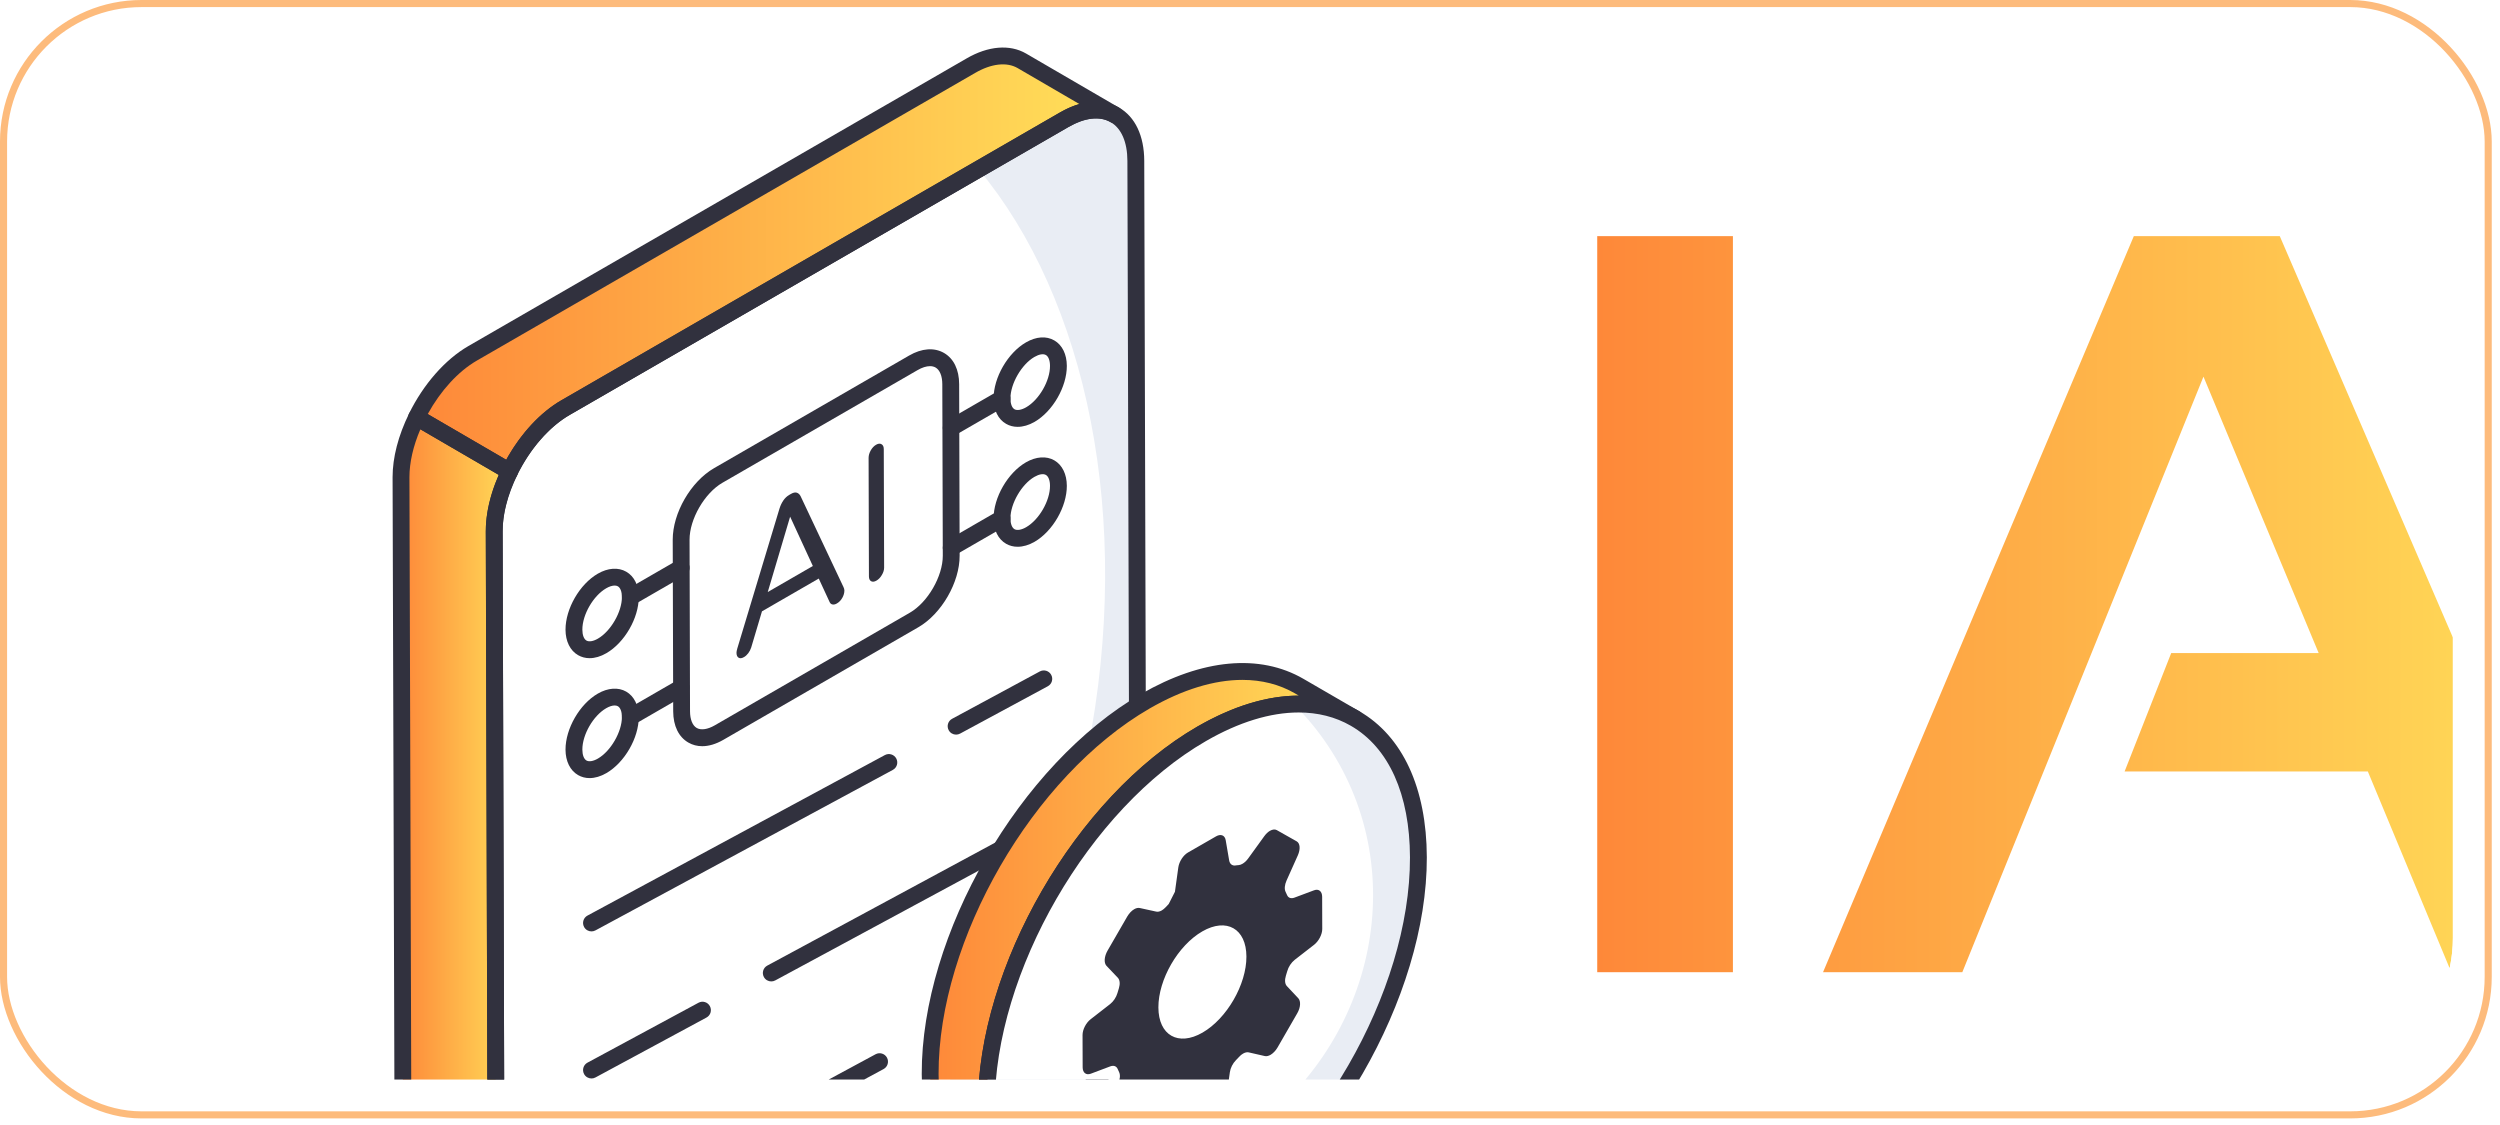<?xml version="1.0" encoding="UTF-8"?>
<svg xmlns="http://www.w3.org/2000/svg" width="180" height="81" viewBox="0 0 180 81" fill="none">
  <rect x="0.255" y="0.255" width="178.896" height="80.016" rx="9.939" stroke="#FDBB7C" stroke-width="0.51"></rect>
  <g clip-path="url(#clip0_24233_8017)">
    <rect x="2.801" y="2.8" width="173.806" height="74.925" rx="10.194" fill="white"></rect>
    <path d="M40.724 29.343L76.618 8.63C78.045 7.801 79.336 7.72 80.274 8.277L73.573 4.376C72.636 3.833 71.331 3.901 69.904 4.73L34.023 25.443C32.38 26.398 30.938 28.13 29.996 30.048L36.697 33.949C37.636 32.027 39.079 30.291 40.724 29.343Z" fill="url(#paint0_linear_24233_8017)"></path>
    <path d="M29.995 30.048C29.302 31.461 28.871 32.97 28.871 34.359L29.048 93.412C29.048 95.043 29.619 96.184 30.556 96.729L37.257 100.616C36.333 100.085 35.748 98.931 35.748 97.299L35.585 38.26C35.579 36.872 36.005 35.362 36.696 33.949L29.995 30.048Z" fill="url(#paint1_linear_24233_8017)"></path>
    <path d="M76.608 8.627C79.454 6.983 81.77 8.313 81.779 11.584L81.947 70.632C81.956 73.913 79.655 77.898 76.809 79.541L40.927 100.257C38.073 101.905 35.757 100.586 35.748 97.305L35.58 38.257C35.571 34.986 37.871 30.991 40.726 29.343L76.608 8.627Z" fill="white"></path>
    <path d="M81.951 70.627C81.951 73.92 79.65 77.899 76.814 79.544L40.932 100.26C38.067 101.906 35.765 100.58 35.75 97.302L35.734 91.053C37.076 91.647 38.463 92.074 39.926 92.364C56.312 95.596 73.507 78.432 78.308 54.043C81.616 37.291 78.217 21.484 70.458 12.186L76.616 8.634C79.451 6.988 81.769 8.314 81.783 11.576L81.951 70.627Z" fill="#E9EDF4"></path>
    <path d="M38.608 101.577C38.011 101.577 37.455 101.435 36.96 101.151C35.793 100.479 35.148 99.114 35.142 97.308L34.975 38.258C34.966 34.794 37.411 30.558 40.424 28.817L76.305 8.101C77.879 7.193 79.394 7.064 80.565 7.74C81.734 8.413 82.38 9.777 82.386 11.582L82.553 70.632C82.564 74.154 80.175 78.298 77.113 80.066L41.232 100.782C40.318 101.31 39.424 101.577 38.608 101.577ZM76.912 9.151L41.031 29.868C38.352 31.415 36.179 35.178 36.188 38.255L36.355 97.305C36.358 98.66 36.788 99.652 37.565 100.1C38.349 100.552 39.434 100.42 40.625 99.732L76.506 79.016C79.182 77.472 81.351 73.711 81.34 70.635L81.173 11.585C81.17 10.231 80.74 9.239 79.962 8.791C79.178 8.342 78.094 8.468 76.912 9.151Z" fill="#31313E"></path>
    <path d="M36.693 34.555C36.587 34.555 36.482 34.527 36.389 34.472L29.688 30.572C29.413 30.412 29.309 30.066 29.448 29.78C30.491 27.661 32.046 25.889 33.716 24.92L69.598 4.205C71.15 3.304 72.706 3.175 73.875 3.853L80.533 7.728C80.549 7.737 80.565 7.748 80.58 7.757C80.867 7.927 80.962 8.296 80.793 8.585C80.623 8.87 80.254 8.968 79.966 8.801L79.929 8.779C79.157 8.344 78.089 8.475 76.919 9.154L41.025 29.869C39.556 30.714 38.176 32.298 37.238 34.215C37.164 34.366 37.031 34.48 36.869 34.529C36.812 34.546 36.753 34.555 36.693 34.555ZM30.796 29.814L36.449 33.106C37.477 31.235 38.9 29.693 40.419 28.819L76.311 8.106C76.789 7.829 77.259 7.623 77.716 7.492L73.265 4.9C72.486 4.45 71.37 4.576 70.206 5.254L34.324 25.968C32.986 26.744 31.722 28.13 30.796 29.814Z" fill="#31313E"></path>
    <path d="M37.258 101.222C37.156 101.222 37.052 101.195 36.956 101.14C36.947 101.136 36.938 101.13 36.929 101.126L30.254 97.253C29.085 96.576 28.442 95.212 28.442 93.413L28.266 34.36C28.266 32.942 28.675 31.359 29.451 29.781C29.524 29.63 29.659 29.517 29.819 29.468C29.982 29.418 30.155 29.44 30.299 29.525L37 33.425C37.276 33.585 37.379 33.93 37.24 34.215C36.549 35.629 36.187 37.027 36.191 38.258L36.355 97.297C36.355 98.624 36.787 99.636 37.542 100.08L37.561 100.092C37.851 100.259 37.95 100.629 37.783 100.919C37.67 101.112 37.466 101.222 37.258 101.222ZM30.267 30.908C29.749 32.116 29.479 33.3 29.479 34.359L29.655 93.412C29.655 94.762 30.082 95.753 30.862 96.206L35.317 98.79C35.203 98.333 35.142 97.833 35.142 97.299L34.978 38.261C34.975 37.001 35.296 35.604 35.915 34.195L30.267 30.908Z" fill="#31313E"></path>
    <path d="M50.56 53.726C50.2 53.726 49.863 53.639 49.561 53.464C48.862 53.062 48.474 52.263 48.47 51.216L48.436 38.866C48.43 36.941 49.737 34.675 51.412 33.708L65.457 25.599C66.368 25.072 67.26 25.007 67.966 25.411C68.667 25.816 69.056 26.612 69.059 27.656L69.094 40.006C69.099 41.931 67.791 44.197 66.117 45.164L52.072 53.273C51.549 53.573 51.036 53.726 50.56 53.726ZM66.96 26.363C66.698 26.363 66.389 26.46 66.063 26.649L52.018 34.758C50.728 35.502 49.643 37.382 49.648 38.863L49.682 51.213C49.684 51.8 49.86 52.239 50.165 52.414C50.475 52.591 50.95 52.52 51.465 52.223L65.51 44.114C66.8 43.37 67.886 41.49 67.881 40.009L67.846 27.659C67.844 27.075 67.668 26.639 67.361 26.461C67.247 26.396 67.112 26.363 66.96 26.363Z" fill="#31313E"></path>
    <path d="M68.487 31.409C68.279 31.409 68.075 31.3 67.962 31.106C67.795 30.816 67.894 30.445 68.184 30.277L71.844 28.164C72.133 28 72.505 28.096 72.672 28.386C72.839 28.676 72.74 29.047 72.45 29.214L68.79 31.328C68.694 31.383 68.591 31.409 68.487 31.409Z" fill="#31313E"></path>
    <path d="M73.27 30.733C72.971 30.733 72.69 30.662 72.441 30.518C71.863 30.187 71.542 29.536 71.539 28.689C71.536 27.183 72.56 25.409 73.869 24.652C74.608 24.227 75.332 24.177 75.91 24.511C76.481 24.84 76.809 25.507 76.812 26.343C76.817 27.849 75.796 29.621 74.489 30.375C74.076 30.613 73.659 30.733 73.27 30.733ZM74.475 25.702C73.554 26.235 72.749 27.628 72.752 28.686C72.754 29.076 72.86 29.362 73.045 29.468C73.225 29.57 73.542 29.521 73.882 29.325C74.817 28.786 75.604 27.421 75.6 26.346C75.6 25.959 75.489 25.667 75.305 25.562C75.119 25.454 74.816 25.504 74.475 25.702Z" fill="#31313E"></path>
    <path d="M68.487 40.043C68.279 40.043 68.075 39.934 67.962 39.74C67.795 39.45 67.894 39.079 68.184 38.912L71.844 36.798C72.133 36.634 72.505 36.73 72.672 37.02C72.839 37.31 72.74 37.681 72.45 37.848L68.79 39.962C68.694 40.017 68.591 40.043 68.487 40.043Z" fill="#31313E"></path>
    <path d="M73.27 39.367C72.971 39.367 72.69 39.296 72.441 39.153C71.863 38.821 71.542 38.17 71.539 37.323C71.536 35.817 72.56 34.043 73.869 33.286C74.595 32.869 75.341 32.817 75.91 33.145C76.481 33.474 76.809 34.142 76.812 34.977C76.817 36.483 75.796 38.255 74.489 39.009C74.076 39.247 73.659 39.367 73.27 39.367ZM74.475 34.336C73.554 34.869 72.749 36.262 72.752 37.32C72.754 37.71 72.86 37.996 73.045 38.102C73.225 38.204 73.542 38.157 73.882 37.959C74.817 37.42 75.604 36.055 75.6 34.98C75.6 34.595 75.489 34.301 75.305 34.196C75.12 34.088 74.817 34.138 74.475 34.336Z" fill="#31313E"></path>
    <path d="M45.384 52.233C45.175 52.233 44.971 52.124 44.858 51.93C44.691 51.64 44.791 51.269 45.08 51.102L48.742 48.988C49.031 48.824 49.403 48.918 49.57 49.21C49.737 49.5 49.638 49.871 49.348 50.038L45.687 52.152C45.591 52.207 45.487 52.233 45.384 52.233Z" fill="#31313E"></path>
    <path d="M42.45 56.023C42.153 56.023 41.873 55.951 41.621 55.806C41.05 55.477 40.72 54.81 40.717 53.974C40.714 52.466 41.734 50.695 43.041 49.941C43.768 49.519 44.517 49.469 45.088 49.797C45.657 50.126 45.987 50.791 45.99 51.627C45.993 53.133 44.969 54.906 43.66 55.664C43.245 55.903 42.834 56.023 42.45 56.023ZM44.255 50.794C44.084 50.794 43.87 50.861 43.647 50.991C42.714 51.529 41.927 52.895 41.93 53.971C41.931 54.356 42.041 54.649 42.224 54.755C42.41 54.861 42.715 54.812 43.054 54.614C43.975 54.081 44.78 52.688 44.777 51.63C44.776 51.239 44.669 50.954 44.484 50.847C44.421 50.812 44.344 50.794 44.255 50.794Z" fill="#31313E"></path>
    <path d="M45.384 43.599C45.175 43.599 44.971 43.49 44.858 43.296C44.691 43.006 44.791 42.635 45.08 42.468L48.742 40.354C49.031 40.19 49.403 40.286 49.57 40.576C49.737 40.866 49.638 41.237 49.348 41.404L45.687 43.518C45.591 43.573 45.487 43.599 45.384 43.599Z" fill="#31313E"></path>
    <path d="M42.45 47.389C42.155 47.389 41.873 47.316 41.621 47.171C41.05 46.843 40.72 46.174 40.717 45.339C40.714 43.831 41.734 42.061 43.041 41.306C43.77 40.885 44.515 40.833 45.088 41.163C45.666 41.494 45.987 42.145 45.99 42.993C45.993 44.498 44.969 46.272 43.66 47.029C43.245 47.269 42.835 47.389 42.45 47.389ZM44.255 42.16C44.084 42.16 43.87 42.226 43.647 42.356C42.714 42.895 41.927 44.259 41.93 45.336C41.931 45.722 42.041 46.015 42.226 46.121C42.413 46.225 42.715 46.177 43.054 45.979C43.975 45.447 44.78 44.053 44.777 42.995C44.776 42.605 44.669 42.319 44.484 42.213C44.422 42.178 44.344 42.16 44.255 42.16Z" fill="#31313E"></path>
    <path d="M60.733 42.274C60.773 42.36 60.796 42.441 60.796 42.515C60.796 42.69 60.746 42.867 60.647 43.043C60.546 43.221 60.415 43.358 60.256 43.449C60.144 43.514 60.04 43.539 59.949 43.523C59.856 43.508 59.785 43.454 59.738 43.359L58.95 41.656L54.862 44.016L54.086 46.623C54.038 46.773 53.967 46.907 53.877 47.028C53.784 47.15 53.683 47.245 53.57 47.309C53.409 47.403 53.279 47.417 53.179 47.355C53.079 47.293 53.028 47.175 53.027 47C53.027 46.926 53.047 46.821 53.086 46.689L56.128 36.602C56.192 36.4 56.282 36.21 56.399 36.036C56.514 35.866 56.657 35.73 56.825 35.633L56.944 35.564C57.114 35.465 57.256 35.437 57.373 35.474C57.488 35.514 57.579 35.599 57.644 35.727L60.733 42.274ZM55.278 42.627L58.525 40.752L56.889 37.2L55.278 42.627Z" fill="#31313E"></path>
    <path d="M63.078 32.022C63.231 31.934 63.361 31.92 63.468 31.983C63.578 32.044 63.632 32.163 63.632 32.338L63.657 40.863C63.657 41.038 63.605 41.216 63.494 41.399C63.389 41.58 63.259 41.716 63.106 41.804C62.954 41.892 62.825 41.905 62.719 41.847C62.615 41.788 62.564 41.67 62.563 41.495L62.539 32.969C62.539 32.794 62.589 32.615 62.692 32.431C62.798 32.245 62.926 32.11 63.078 32.022Z" fill="#31313E"></path>
    <path d="M42.587 67.061C42.372 67.061 42.163 66.945 42.054 66.743C41.894 66.447 42.004 66.08 42.298 65.922L63.709 54.366C64.004 54.206 64.371 54.316 64.531 54.61C64.69 54.906 64.581 55.273 64.286 55.431L42.875 66.987C42.783 67.037 42.684 67.061 42.587 67.061Z" fill="#31313E"></path>
    <path d="M68.838 52.893C68.624 52.893 68.415 52.778 68.306 52.575C68.146 52.281 68.256 51.912 68.55 51.754L74.866 48.344C75.16 48.186 75.529 48.294 75.687 48.589C75.847 48.883 75.737 49.251 75.443 49.41L69.127 52.819C69.035 52.869 68.936 52.893 68.838 52.893Z" fill="#31313E"></path>
    <path d="M42.587 77.65C42.372 77.65 42.163 77.535 42.054 77.332C41.894 77.037 42.004 76.67 42.298 76.511L50.29 72.198C50.586 72.038 50.953 72.148 51.111 72.442C51.271 72.738 51.161 73.105 50.867 73.263L42.875 77.576C42.783 77.627 42.684 77.65 42.587 77.65Z" fill="#31313E"></path>
    <path d="M55.532 70.663C55.317 70.663 55.109 70.547 54.999 70.345C54.84 70.049 54.949 69.682 55.243 69.524L74.865 58.934C75.159 58.774 75.528 58.884 75.686 59.178C75.846 59.474 75.736 59.841 75.442 59.999L55.82 70.589C55.728 70.639 55.629 70.663 55.532 70.663Z" fill="#31313E"></path>
    <path d="M42.587 88.24C42.372 88.24 42.163 88.125 42.054 87.922C41.894 87.626 42.004 87.259 42.298 87.101L63.041 75.906C63.335 75.747 63.704 75.856 63.862 76.15C64.022 76.446 63.912 76.813 63.618 76.972L42.875 88.166C42.783 88.216 42.684 88.24 42.587 88.24Z" fill="#31313E"></path>
    <path d="M68.491 74.261C68.276 74.261 68.068 74.146 67.958 73.943C67.799 73.649 67.908 73.281 68.202 73.123L74.868 69.523C75.162 69.364 75.53 69.473 75.689 69.768C75.848 70.062 75.739 70.43 75.445 70.589L68.779 74.188C68.688 74.238 68.588 74.261 68.491 74.261Z" fill="#31313E"></path>
    <path d="M97.588 51.744C94.76 50.1 90.852 50.339 86.523 52.833C77.933 57.792 70.986 69.813 71.015 79.684C71.034 84.586 72.763 88.036 75.554 89.66L71.512 87.309C68.721 85.685 66.992 82.236 66.973 77.334C66.944 67.463 73.891 55.442 82.481 50.483C86.81 47.989 90.718 47.759 93.546 49.403L97.588 51.744Z" fill="url(#paint2_linear_24233_8017)"></path>
    <path d="M75.553 90.266C75.449 90.266 75.344 90.24 75.248 90.184L71.205 87.833C68.102 86.027 66.385 82.299 66.365 77.335C66.336 67.29 73.428 55.008 82.177 49.957C86.556 47.433 90.701 47.051 93.85 48.878L97.89 51.22C98.179 51.387 98.279 51.758 98.111 52.048C97.942 52.338 97.569 52.437 97.284 52.267L97.263 52.257C94.518 50.671 90.812 51.06 86.824 53.357C78.413 58.214 71.591 70.024 71.62 79.683C71.637 84.199 73.142 87.557 75.857 89.136C76.147 89.305 76.245 89.675 76.076 89.965C75.964 90.159 75.761 90.266 75.553 90.266ZM89.453 48.952C87.422 48.952 85.15 49.643 82.781 51.007C74.369 55.865 67.549 67.673 67.578 77.332C67.594 81.847 69.099 85.205 71.815 86.786L72.1 86.952C71.003 85.036 70.418 82.57 70.406 79.687C70.378 69.639 77.471 57.357 86.219 52.307C88.783 50.831 91.265 50.085 93.512 50.085H93.516L93.243 49.926C92.121 49.276 90.843 48.952 89.453 48.952Z" fill="#31313E"></path>
    <path d="M86.524 52.833C95.12 47.87 102.098 51.853 102.126 61.724C102.154 71.587 95.222 83.616 86.626 88.579C78.036 93.538 71.046 89.548 71.018 79.684C70.99 69.814 77.934 57.792 86.524 52.833Z" fill="white"></path>
    <path d="M93.165 50.714C94.064 51.603 94.886 52.598 95.613 53.688C101.744 62.86 98.942 75.485 89.358 81.883C83.926 85.518 77.47 86.359 71.779 84.734C73.817 90.759 79.698 92.576 86.623 88.578C95.221 83.615 102.155 71.583 102.126 61.722C102.107 54.578 98.444 50.523 93.165 50.714Z" fill="#E9EDF4"></path>
    <path d="M79.648 91.324C78.059 91.324 76.586 90.951 75.283 90.201C72.156 88.401 70.425 84.668 70.41 79.686C70.382 69.639 77.475 57.357 86.22 52.309C90.588 49.787 94.719 49.398 97.864 51.205C100.988 53.002 102.716 56.737 102.731 61.722C102.759 71.774 95.669 84.057 86.927 89.104C84.371 90.579 81.895 91.324 79.648 91.324ZM93.504 51.298C91.47 51.298 89.196 51.989 86.826 53.359C78.416 58.214 71.595 70.022 71.623 79.683C71.635 84.214 73.15 87.576 75.886 89.151C78.644 90.734 82.349 90.348 86.321 88.054C94.728 83.201 101.546 71.391 101.518 61.725C101.506 57.192 99.993 53.828 97.259 52.255C96.148 51.615 94.881 51.298 93.504 51.298Z" fill="#31313E"></path>
    <path d="M95.195 64.563C95.192 64.173 94.948 63.973 94.609 64.102L93.197 64.631C92.965 64.717 92.761 64.656 92.671 64.449C92.636 64.37 92.6 64.295 92.564 64.216C92.464 64.02 92.493 63.709 92.632 63.398L93.447 61.578C93.64 61.138 93.608 60.724 93.368 60.581L91.931 59.769C91.796 59.691 91.617 59.716 91.434 59.819C91.295 59.901 91.152 60.034 91.031 60.202L89.865 61.814C89.744 61.982 89.601 62.111 89.458 62.193C89.365 62.25 89.268 62.282 89.179 62.289C89.104 62.289 89.025 62.304 88.947 62.315C88.718 62.343 88.546 62.207 88.5 61.953L88.249 60.484C88.185 60.134 87.892 60.023 87.552 60.22L85.533 61.381C85.193 61.578 84.9 62.032 84.839 62.45L84.596 64.206C84.439 64.52 84.314 64.77 84.149 65.085C84.074 65.16 84.003 65.239 83.928 65.321C83.838 65.417 83.742 65.492 83.649 65.55C83.506 65.632 83.363 65.664 83.245 65.635L82.069 65.378C81.944 65.349 81.8 65.382 81.661 65.464C81.482 65.567 81.304 65.75 81.164 65.986L79.742 68.449C79.502 68.871 79.47 69.321 79.663 69.535L80.489 70.404C80.628 70.558 80.657 70.833 80.564 71.141C80.524 71.262 80.489 71.38 80.457 71.498C80.367 71.809 80.167 72.106 79.931 72.292L78.526 73.385C78.186 73.65 77.943 74.133 77.943 74.522L77.951 76.846C77.951 77.235 78.197 77.432 78.537 77.307L79.942 76.778C80.185 76.689 80.385 76.76 80.474 76.971C80.507 77.046 80.539 77.118 80.571 77.185C80.674 77.386 80.65 77.7 80.507 78.018L80.467 78.111L79.695 79.831C79.498 80.267 79.531 80.685 79.777 80.821L81.214 81.639C81.35 81.718 81.529 81.693 81.708 81.59C81.847 81.507 81.99 81.379 82.112 81.211L83.288 79.588C83.406 79.427 83.545 79.298 83.684 79.216C83.781 79.159 83.877 79.126 83.97 79.119C84.049 79.116 84.124 79.105 84.199 79.094C84.428 79.066 84.6 79.198 84.639 79.455L84.957 81.264L85 81.54L87.613 80.031C87.953 79.834 88.246 79.377 88.303 78.962L88.55 77.2C88.593 76.892 88.757 76.567 88.989 76.331C89.064 76.252 89.136 76.177 89.215 76.095C89.304 75.995 89.404 75.913 89.501 75.859C89.644 75.777 89.783 75.745 89.901 75.77L91.073 76.038C91.199 76.063 91.338 76.027 91.481 75.948C91.66 75.841 91.842 75.659 91.978 75.427L93.404 72.953C93.644 72.538 93.672 72.084 93.476 71.873L92.657 71.001C92.51 70.847 92.486 70.561 92.586 70.243C92.621 70.136 92.653 70.029 92.682 69.925C92.768 69.611 92.972 69.307 93.211 69.114L94.616 68.023C94.952 67.759 95.202 67.276 95.202 66.886L95.195 64.563ZM86.583 74.347C84.834 75.356 83.409 74.543 83.404 72.533C83.399 70.522 84.814 68.073 86.563 67.062C88.314 66.053 89.737 66.863 89.742 68.876C89.747 70.884 88.334 73.335 86.583 74.347Z" fill="#31313E"></path>
    <g filter="url(#filter0_d_24233_8017)">
      <path d="M126.77 15V68H117V15H126.77Z" fill="url(#paint3_linear_24233_8017)"></path>
      <path d="M143.286 68H133.258L155.636 15H166.143L189 68H178.493L172.484 53.545H154.972L158.327 45.021H168.945L160.65 25.118L143.286 68Z" fill="url(#paint4_linear_24233_8017)"></path>
    </g>
  </g>
  <defs>
    <filter id="filter0_d_24233_8017" x="115" y="15" width="74" height="55" filterUnits="userSpaceOnUse" color-interpolation-filters="sRGB">
      <feFlood flood-opacity="0" result="BackgroundImageFix"></feFlood>
      <feColorMatrix in="SourceAlpha" type="matrix" values="0 0 0 0 0 0 0 0 0 0 0 0 0 0 0 0 0 0 127 0" result="hardAlpha"></feColorMatrix>
      <feOffset dx="-2" dy="2"></feOffset>
      <feComposite in2="hardAlpha" operator="out"></feComposite>
      <feColorMatrix type="matrix" values="0 0 0 0 0 0 0 0 0 0 0 0 0 0 0 0 0 0 0.06 0"></feColorMatrix>
      <feBlend mode="normal" in2="BackgroundImageFix" result="effect1_dropShadow_24233_8017"></feBlend>
      <feBlend mode="normal" in="SourceGraphic" in2="effect1_dropShadow_24233_8017" result="shape"></feBlend>
    </filter>
    <linearGradient id="paint0_linear_24233_8017" x1="29.996" y1="18.988" x2="80.274" y2="18.988" gradientUnits="userSpaceOnUse">
      <stop stop-color="#FE8839"></stop>
      <stop offset="1" stop-color="#FFE15A"></stop>
    </linearGradient>
    <linearGradient id="paint1_linear_24233_8017" x1="28.871" y1="65.332" x2="37.257" y2="65.332" gradientUnits="userSpaceOnUse">
      <stop stop-color="#FE8839"></stop>
      <stop offset="1" stop-color="#FFE15A"></stop>
    </linearGradient>
    <linearGradient id="paint2_linear_24233_8017" x1="66.973" y1="69.006" x2="97.588" y2="69.006" gradientUnits="userSpaceOnUse">
      <stop stop-color="#FE8839"></stop>
      <stop offset="1" stop-color="#FFE15A"></stop>
    </linearGradient>
    <linearGradient id="paint3_linear_24233_8017" x1="117" y1="41.5" x2="189" y2="41.5" gradientUnits="userSpaceOnUse">
      <stop stop-color="#FE8839"></stop>
      <stop offset="1" stop-color="#FFE15A"></stop>
    </linearGradient>
    <linearGradient id="paint4_linear_24233_8017" x1="117" y1="41.5" x2="189" y2="41.5" gradientUnits="userSpaceOnUse">
      <stop stop-color="#FE8839"></stop>
      <stop offset="1" stop-color="#FFE15A"></stop>
    </linearGradient>
    <clipPath id="clip0_24233_8017">
      <rect x="2.801" y="2.8" width="173.806" height="74.925" rx="10.194" fill="white"></rect>
    </clipPath>
  </defs>
</svg>
